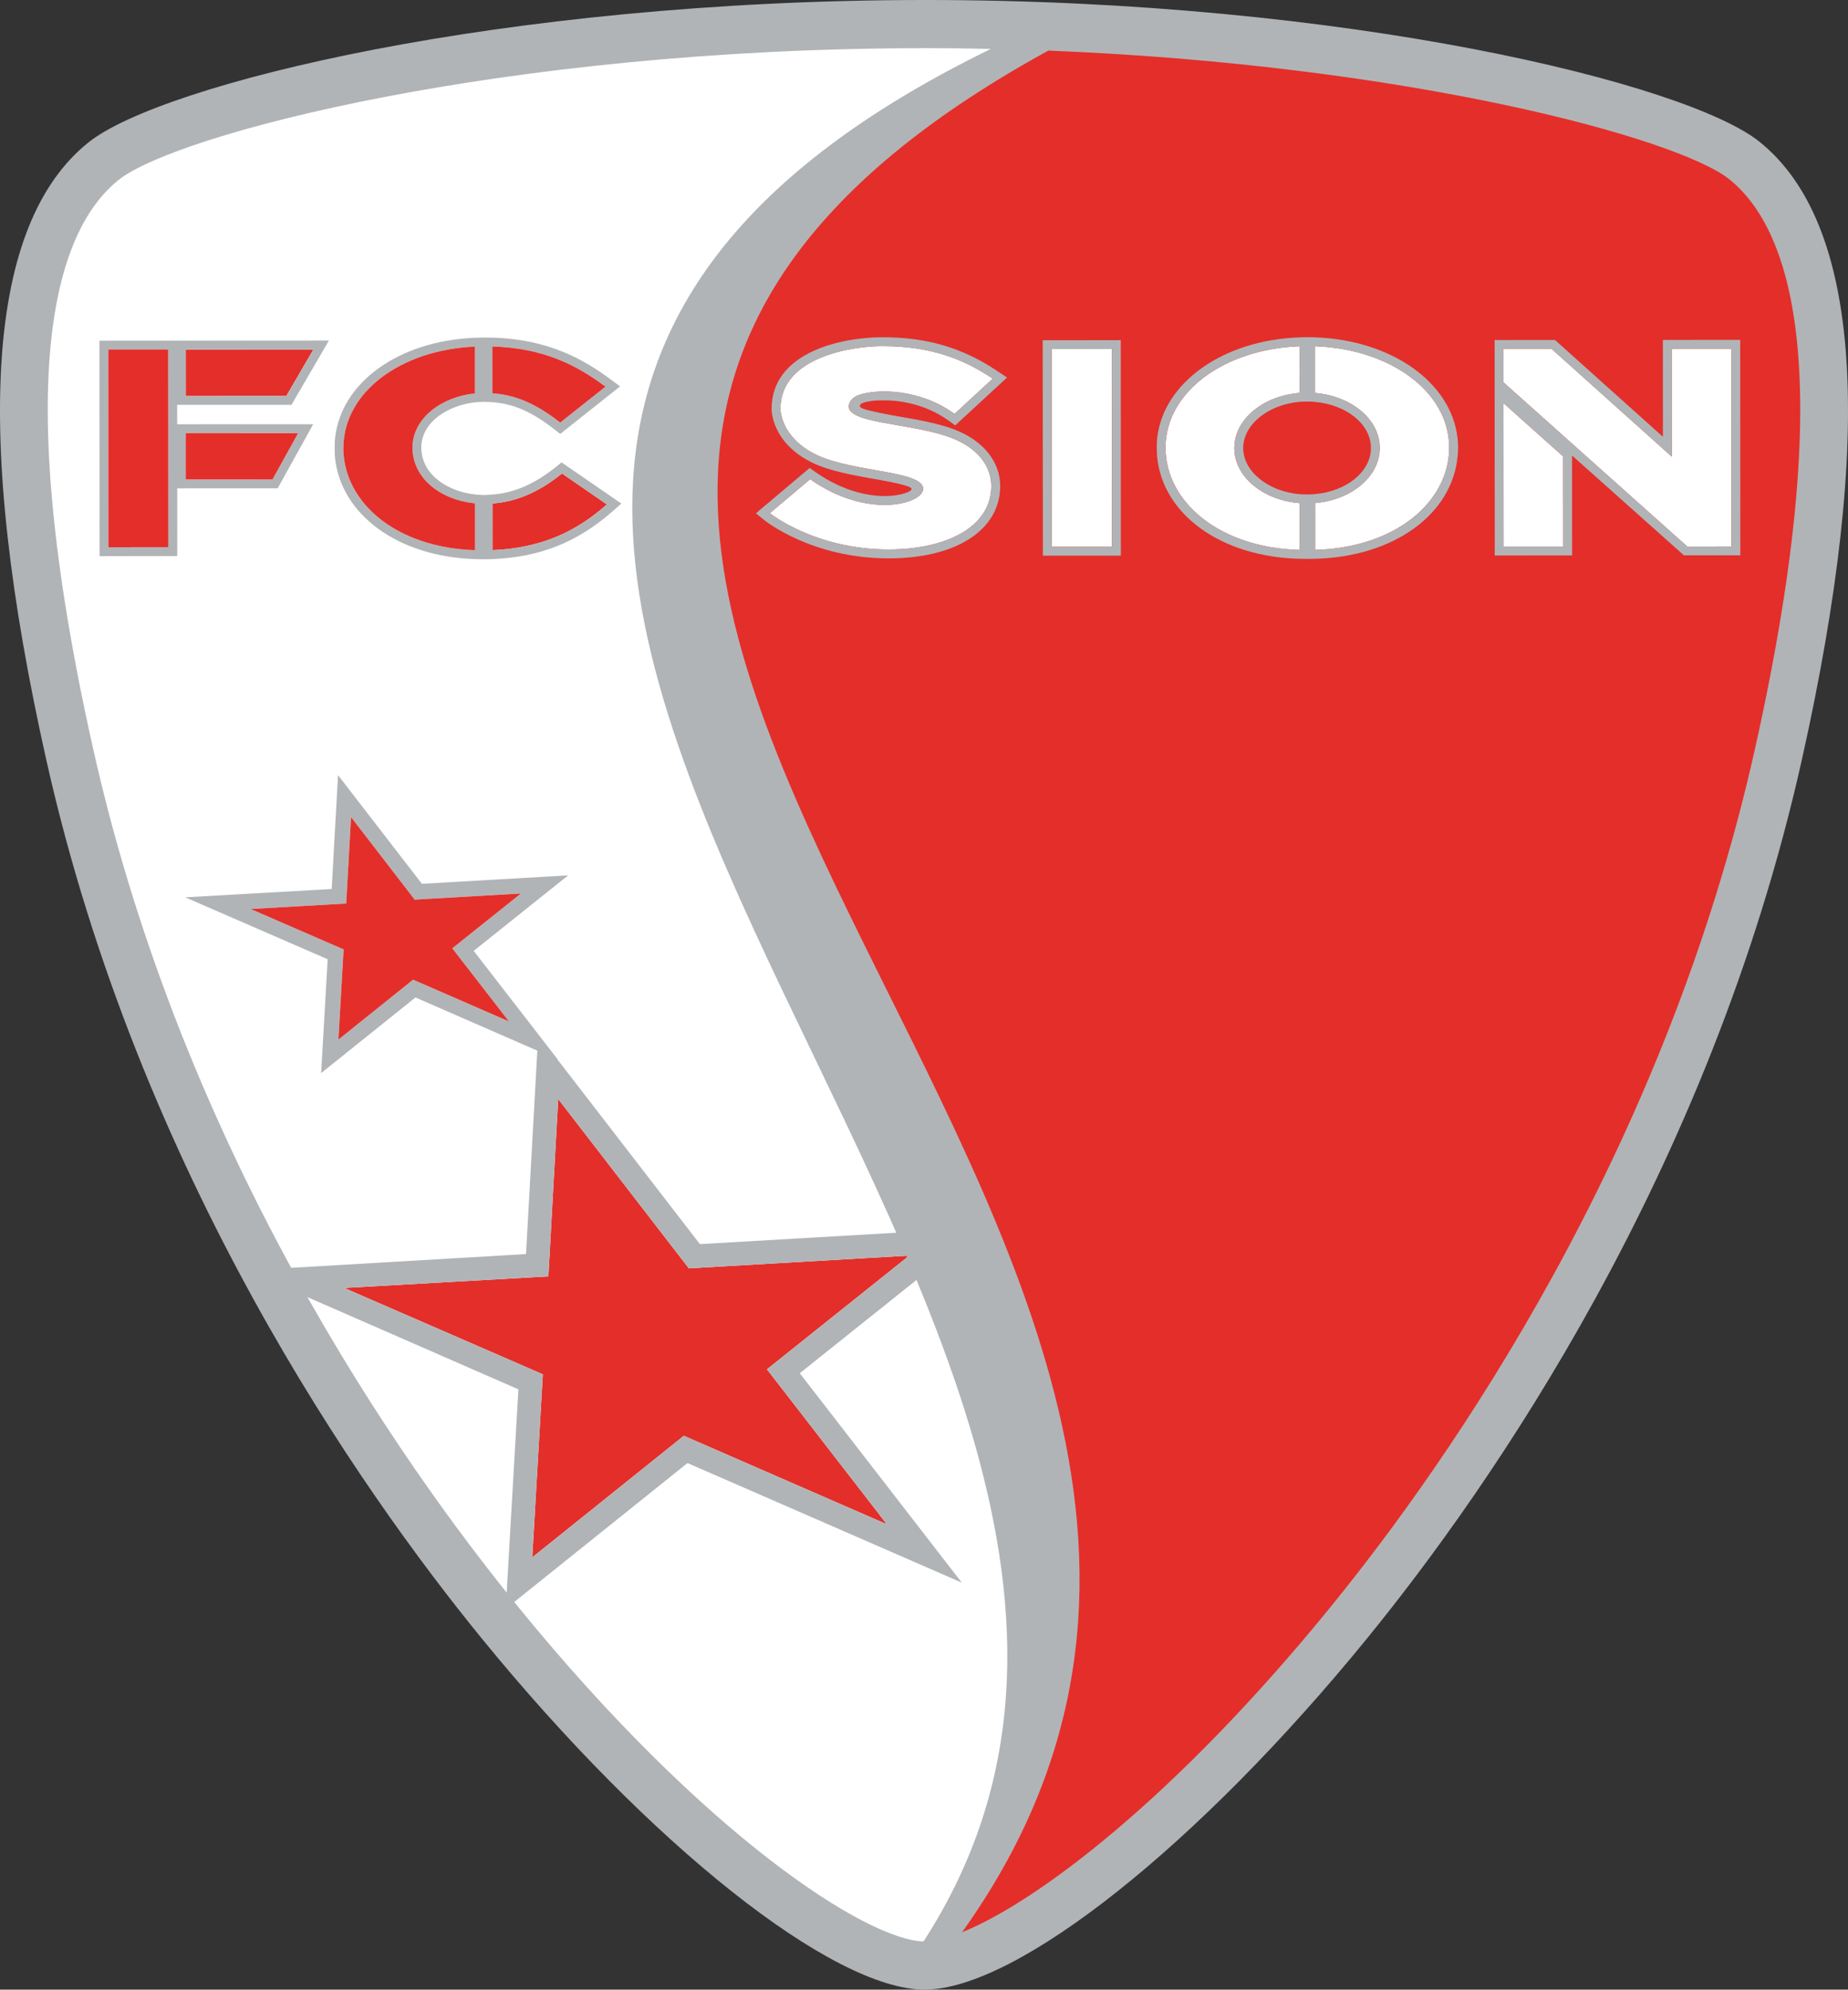 <?xml version="1.0" encoding="UTF-8" standalone="no"?>
<!-- Created with Inkscape (http://www.inkscape.org/) -->

<svg
   xmlns:dc="http://purl.org/dc/elements/1.1/"
   xmlns:cc="http://creativecommons.org/ns#"
   xmlns:rdf="http://www.w3.org/1999/02/22-rdf-syntax-ns#"
   xmlns:svg="http://www.w3.org/2000/svg"
   xmlns="http://www.w3.org/2000/svg"
   version="1.1"
   width="244.488"
   height="263.118"
   viewBox="0 0 195.59 210.494"
   id="svg2"
   style="fill-rule:evenodd">
  <rect x="0" y="0" width="195.59" height="210.494" fill="#333333" stroke="none"/>
  <defs
     id="defs150" />
  <path
     d="m -228.189,-189.691 651.968,0 0,589.877 -651.968,0 0,-589.877 z"
     id="path8"
     style="fill:none;stroke:none" />
  <path
     d="m -114.803,-36.485 425.197,0 0,283.465 -425.197,0 0,-283.465 z"
     id="path10"
     style="fill:none;stroke:none" />
  <g
     transform="translate(-199.843,-467.351)"
     id="g12">
    <path
       d="m 310.193,471.424 c -2.468,-0.1 -4.975,-0.177 -7.51,-0.224 -47.166,-0.891 -84.018,7.64 -90.555,12.466 -6.736,4.98 -12.927,19.671 -4.136,61.383 9.207,43.664 32.575,77.225 45.682,93.347 20.369,25.039 38.235,36.555 44.565,36.821 47.81,-67.899 -96.104,-155.681 11.954,-203.793 z"
       id="path14"
       style="fill:#ffffff;stroke:none" />
    <path
       d="m 385.013,484.518 c -5.768,-4.482 -35.926,-12.439 -76.162,-13.994 -102.511,54.633 46.661,128.046 -9.614,204.553 8.32,-3.253 23.771,-14.534 41.166,-35.303 13.409,-16.011 37.401,-49.416 47.482,-93.276 9.63,-41.897 3.75,-56.83 -2.872,-61.98 z"
       id="path16"
       style="fill:#e42e2a;stroke:none" />
    <path
       d="m 281.017,612.219 1.914,-1.53 13.153,-10.503 -22.019,1.275 -1.31,0.076 -0.807,-1.039 -13.024,-16.87 -0.916,16.536 -0.127,2.224 -2.221,0.126 -19.386,1.098 19.43,8.444 1.592,0.695 -0.1,1.734 -1.017,17.627 14.864,-11.917 1.176,-0.943 1.383,0.602 20.107,8.763 -11.187,-14.457 -1.505,-1.941 z"
       id="path18"
       style="fill:#e42e2a;stroke:none" />
    <path
       d="m 273.604,619.853 -1.385,-0.601 -1.177,0.941 -14.863,11.919 1.017,-17.627 0.099,-1.736 -1.591,-0.693 -19.43,-8.444 19.386,-1.098 2.221,-0.126 0.127,-2.224 0.916,-16.536 13.028,16.869 0.805,1.04 1.308,-0.076 22.023,-1.278 -13.154,10.505 -1.917,1.531 1.505,1.941 11.187,14.457 -20.105,-8.764 z m -29.14,-48.464 -0.898,-0.394 -0.764,0.614 -7.139,5.721 0.485,-8.4 0.07,-1.133 -1.043,-0.456 -8.804,-3.821 8.666,-0.495 1.453,-0.083 0.079,-1.448 0.43,-7.692 6.211,8.047 0.523,0.679 0.858,-0.05 10.384,-0.6 -6.011,4.801 -1.252,0.998 0.984,1.266 5.008,6.473 -9.24,-4.027 z m 59.301,25.851 -29.844,1.734 -15.088,-19.55 0.047,0.022 -8.901,-11.497 9.999,-7.988 -15.482,0.894 -8.877,-11.5 -0.672,12.049 -15.497,0.88 15.072,6.553 -0.691,12.045 9.983,-8.002 12.899,5.626 -1.197,21.52 -29.589,1.734 28.783,12.579 -1.342,23.217 19.24,-15.419 29.03,12.651 -17.148,-22.153 19.275,-15.395 z"
       id="path20"
       style="fill:#b1b4b6;stroke:none" />
    <path
       d="m 247.713,567.679 1.251,-1 6.012,-4.799 -10.389,0.599 -0.858,0.052 -0.519,-0.682 -6.211,-8.047 -0.431,7.694 -0.082,1.449 -1.45,0.081 -8.665,0.494 8.804,3.824 1.043,0.453 -0.073,1.134 -0.482,8.401 7.136,-5.72 0.763,-0.614 0.902,0.392 9.242,4.025 -5.01,-6.47 -0.983,-1.266 z"
       id="path22"
       style="fill:#e42e2a;stroke:none" />
    <path
       d="m 233.017,504.32 -13.521,0.005 0.004,4.923 10.647,-0.005 2.87,-4.923 z"
       id="path24"
       style="fill:#e42e2a;stroke:none" />
    <path
       d="m 219.498,513.177 11.898,-0.006 -2.715,4.9 -9.182,0.005 -0.001,-4.899 z m -1.841,12.063 -6.339,0.003 -0.008,-20.918 6.339,0 0.008,20.915 z m 1.84,-20.918 13.521,-0.004 -2.87,4.922 -10.649,0.005 -0.002,-4.923 z m 11.198,5.858 3.96,-6.802 -24.29,0.012 0.015,22.794 8.22,-0.005 0.001,-7.163 10.631,-0.005 3.761,-6.78 -14.397,0.005 -0.002,-2.051 12.101,-0.005 z"
       id="path26"
       style="fill:#b1b4b6;stroke:none" />
    <path
       d="m 211.316,525.244 6.342,-0.002 -0.012,-20.916 -6.338,0.002 0.008,20.916 z"
       id="path28"
       style="fill:#e42e2a;stroke:none" />
    <path
       d="m 231.396,513.174 -11.897,0.005 0,4.897 9.182,-0.003 2.715,-4.899 z"
       id="path30"
       style="fill:#e42e2a;stroke:none" />
    <path
       d="m 251.965,520.615 0.002,4.943 c 5.424,-0.234 9.024,-2.121 12.109,-4.84 l -4.752,-3.278 c -2.268,1.833 -4.623,2.974 -7.359,3.175 z"
       id="path32"
       style="fill:#e42e2a;stroke:none" />
    <path
       d="m 251.967,525.558 -0.002,-4.943 c 2.736,-0.201 5.088,-1.341 7.357,-3.174 l 4.754,3.275 c -3.087,2.721 -6.685,4.608 -12.109,4.842 z m -1.846,0.003 c -8.425,-0.268 -13.929,-5.103 -13.94,-10.82 l 0.01,-0.098 c 0.061,-5.773 6.008,-10.276 13.917,-10.62 l 0.004,4.948 c -3.556,0.36 -6.587,2.626 -6.618,5.719 0.027,3.353 3.065,5.57 6.625,5.916 l 0.002,4.955 z m 1.837,-21.555 c 5.404,0.172 8.851,1.935 11.97,4.251 l -4.795,3.804 c -2.301,-1.809 -4.473,-2.913 -7.175,-3.104 l 0,-4.951 z m 12.658,15.935 -4.761,-3.276 -0.579,-0.398 -0.547,0.444 c -2.289,1.85 -4.46,2.794 -6.836,2.968 0,0 -0.565,0.044 -0.876,0.048 -0.3,-0.003 -0.809,-0.057 -0.809,-0.057 -2.762,-0.269 -5.749,-1.944 -5.776,-4.988 0.025,-2.747 2.924,-4.486 5.773,-4.776 0,0 0.532,-0.045 0.808,-0.043 0.287,0 0.878,0.031 0.878,0.031 2.293,0.164 4.284,1.035 6.658,2.908 l 0.588,0.458 0.582,-0.462 4.794,-3.807 0.958,-0.76 -0.984,-0.731 c -2.814,-2.085 -6.501,-4.243 -12.505,-4.432 0,0 -0.652,-0.006 -0.969,-0.004 -0.316,0 -0.946,0.021 -0.946,0.021 -8.093,0.35 -14.128,4.754 -14.762,10.621 0,0 -0.041,0.324 -0.045,0.991 0.004,0.667 0.03,0.984 0.03,0.984 0.573,6.068 6.623,10.56 14.8,10.82 0,0 0.531,0.019 0.935,0.018 0.399,0.002 0.977,-0.019 0.977,-0.019 5.041,-0.219 8.956,-1.784 12.702,-5.078 l 0.902,-0.795 -0.99,-0.686 z"
       id="path34"
       style="fill:#b1b4b6;stroke:none" />
    <path
       d="m 263.928,508.257 c -3.119,-2.316 -6.566,-4.079 -11.97,-4.251 l 0.001,4.952 c 2.7,0.193 4.873,1.294 7.174,3.103 l 4.795,-3.804 z"
       id="path36"
       style="fill:#e42e2a;stroke:none" />
    <path
       d="m 243.494,514.69 c 0.031,-3.093 3.064,-5.359 6.618,-5.719 l -0.002,-4.949 c -7.912,0.342 -13.857,4.847 -13.919,10.621 l -0.01,0.098 c 0.011,5.717 5.519,10.551 13.939,10.817 l -0.001,-4.954 c -3.558,-0.346 -6.595,-2.562 -6.625,-5.914 z"
       id="path38"
       style="fill:#e42e2a;stroke:none" />
    <path
       d="m 300.535,513.674 c -4.33,-1.661 -11.707,-1.453 -10.784,-3.691 0.22,-0.532 0.768,-0.768 1.052,-0.862 1.918,-0.639 6.386,-0.656 10.069,2.022 l 4.04,-3.734 c -3.001,-2.015 -6.455,-3.44 -11.69,-3.44 -3.07,0 -10.777,1.084 -10.776,6.639 0,-10e-4 -0.053,3.022 3.86,4.887 3.89,1.855 11.582,1.655 11.229,3.691 -0.257,1.5 -5.911,3.098 -11.95,-1.136 l -4.265,3.594 c 0,0 4.756,3.843 12.591,3.837 5.964,-0.003 10.849,-2.301 10.847,-6.717 -0.003,-2.001 -1.316,-3.978 -4.223,-5.09 z"
       id="path40"
       style="fill:#ffffff;stroke:none" />
    <path
       d="m 293.22,503.03 c -4.351,0.002 -11.712,1.599 -11.713,7.579 -0.004,0.129 -0.01,3.632 4.396,5.734 1.773,0.845 4.219,1.278 6.376,1.663 1.084,0.189 2.523,0.447 3.462,0.735 0.353,0.108 0.581,0.227 0.582,0.346 -0.009,0.113 -0.178,0.261 -0.566,0.399 -0.517,0.183 -1.282,0.344 -2.288,0.344 -1.387,0.002 -4.178,-0.328 -7.341,-2.554 l -0.592,-0.415 -0.557,0.467 -4.263,3.598 -0.869,0.733 0.886,0.717 c 0.206,0.163 5.111,4.05 13.179,4.049 7.159,-0.005 11.784,-3.01 11.79,-7.66 -0.004,-2.582 -1.809,-4.811 -4.829,-5.968 -1.736,-0.668 -3.912,-1.045 -5.835,-1.375 -1.29,-0.22 -2.99,-0.549 -3.719,-0.793 -0.32,-0.104 -0.529,-0.194 -0.447,-0.426 0.057,-0.147 0.293,-0.282 0.93,-0.389 0.524,-0.085 0.726,-0.105 1.619,-0.107 1.451,-0.002 4.266,0.283 6.897,2.197 l 0.624,0.451 0.565,-0.523 4.049,-3.734 0.87,-0.806 -0.989,-0.661 c -3.713,-2.495 -7.479,-3.604 -12.217,-3.601 z m 0.004,0.938 c 5.232,-0.001 8.688,1.429 11.69,3.442 l -4.046,3.734 c -2.468,-1.792 -5.274,-2.378 -7.447,-2.377 -1.072,-10e-4 -1.984,0.145 -2.618,0.354 -0.284,0.094 -0.832,0.33 -1.049,0.861 -0.924,2.238 6.453,2.031 10.785,3.691 2.904,1.113 4.218,3.087 4.219,5.092 0.003,4.416 -4.883,6.715 -10.846,6.716 -7.836,0.006 -12.59,-3.838 -12.59,-3.838 l 4.262,-3.595 c 2.906,2.036 5.713,2.725 7.881,2.725 2.341,-0.002 3.935,-0.809 4.074,-1.588 0.351,-2.035 -7.344,-1.837 -11.232,-3.693 -3.914,-1.862 -3.859,-4.885 -3.859,-4.885 0,-5.552 7.704,-6.636 10.776,-6.639 z"
       id="path42"
       style="fill:#b1b4b6;stroke:none" />
    <path
       d="m 311.146,504.281 0.01,20.915 6.376,-0.002 -0.007,-20.916 -2.177,0.003 -4.202,0 z"
       id="path44"
       style="fill:#ffffff;stroke:none" />
    <path
       d="m 318.463,503.34 -8.26,0.005 0.016,22.792 8.252,-10e-4 -0.008,-22.796 z m -0.936,0.938 0.01,20.916 -6.381,0.004 -0.009,-20.914 6.38,-0.006 z"
       id="path46"
       style="fill:#b1b4b6;stroke:none" />
    <path
       d="m 330.482,514.754 c 0.002,-3.034 3.03,-5.531 6.913,-5.831 l -0.003,-4.939 c -7.993,0.297 -14.121,4.818 -14.187,10.627 l -0.003,0.097 c 0.006,5.748 5.692,10.602 14.199,10.824 l -0.003,-4.954 c -3.878,-0.299 -6.913,-2.792 -6.916,-5.824 z"
       id="path48"
       style="fill:#ffffff;stroke:none" />
    <path
       d="m 353.22,514.596 c -0.066,-5.809 -6.2,-10.323 -14.189,-10.613 l 10e-4,4.946 c 3.851,0.318 6.849,2.799 6.845,5.816 0.002,3.015 -2.989,5.498 -6.836,5.824 l 0.002,4.958 c 8.503,-0.227 14.181,-5.086 14.178,-10.834 l -10e-4,-0.097 z"
       id="path50"
       style="fill:#ffffff;stroke:none" />
    <path
       d="m 353.221,514.693 c 0.003,5.747 -5.675,10.61 -14.178,10.835 l -0.002,-4.959 c 3.847,-0.326 6.838,-2.809 6.836,-5.824 0.004,-3.017 -2.994,-5.498 -6.845,-5.816 l -10e-4,-4.946 c 7.989,0.29 14.123,4.804 14.189,10.613 l 10e-4,0.097 z m -15.02,4.973 c -0.419,0 -0.73,-0.027 -0.73,-0.027 -3.388,-0.261 -6.046,-2.406 -6.049,-4.884 10e-4,-2.483 2.659,-4.633 6.043,-4.898 0,0 0.44,-0.026 0.734,-0.024 0.33,-0.002 0.754,0.032 0.754,0.032 3.418,0.284 5.987,2.382 5.989,4.88 -0.002,2.499 -2.569,4.601 -5.98,4.886 0,0 -0.337,0.034 -0.761,0.035 z m -0.8,5.864 c -8.507,-0.22 -14.194,-5.076 -14.199,-10.823 l 0.003,-0.098 c 0.064,-5.808 6.193,-10.33 14.186,-10.627 l 0.003,4.939 c -3.882,0.301 -6.91,2.798 -6.912,5.833 0.003,3.032 3.037,5.523 6.916,5.824 l 0.003,4.952 z m 16.701,-11.874 c -0.671,-5.824 -6.935,-10.317 -15.034,-10.614 0,0 -0.507,-0.018 -0.862,-0.017 -0.355,0 -0.852,0.019 -0.852,0.019 -8.106,0.3 -14.37,4.801 -15.031,10.627 0,0 -0.048,0.361 -0.047,1 0.002,0.639 0.034,0.974 0.034,0.974 0.575,6.118 6.732,10.611 15.066,10.824 0,0 0.412,0.012 0.85,0.01 0.441,-0.001 0.838,-0.01 0.838,-0.01 8.329,-0.222 14.484,-4.724 15.05,-10.839 0,0 0.054,-0.295 0.053,-0.992 0.002,-0.502 -0.065,-0.982 -0.065,-0.982 z"
       id="path52"
       style="fill:#b1b4b6;stroke:none" />
    <path
       d="m 358.984,525.173 6.307,-0.003 -0.009,-9.529 -6.309,-5.635 0.011,15.167 z"
       id="path54"
       style="fill:#ffffff;stroke:none" />
    <path
       d="m 376.783,515.666 -12.727,-11.409 -5.084,0.003 0.002,3.548 19.435,17.352 0.001,0.002 10e-4,0.004 4.681,-0.002 -0.009,-20.914 -6.306,0.002 0.006,11.414 z"
       id="path56"
       style="fill:#ffffff;stroke:none" />
    <path
       d="m 383.092,525.164 -4.681,0.002 -10e-4,-0.004 -0.001,-0.002 -19.435,-17.352 -0.002,-3.548 5.084,-0.003 12.727,11.409 -0.006,-11.414 6.306,-0.002 0.009,20.914 z m -17.804,0.009 -6.304,0 -0.01,-15.165 6.308,5.633 0.006,9.532 z m 10.551,-21.861 0.004,10.25 -11.425,-10.245 -6.387,0.006 0.013,22.792 8.188,-0.003 -0.009,-10.571 11.841,10.56 5.972,0.002 -0.014,-22.795 -8.183,0.004 z"
       id="path58"
       style="fill:#b1b4b6;stroke:none" />
    <path
       d="m 385.576,546.628 c -9.547,42.684 -32.254,75.197 -44.947,90.78 -16.462,20.216 -31.089,31.197 -38.96,34.363 53.26,-74.463 -87.881,-145.884 9.125,-199.065 38.075,1.507 66.613,9.247 72.068,13.607 6.27,5.01 11.831,19.541 2.714,60.315 z M 254.767,637.45 c -12.707,-15.57 -35.449,-48.063 -45.034,-90.739 -9.154,-40.765 -3.606,-55.301 2.655,-60.317 6.065,-4.858 40.686,-13.928 85.227,-13.946 2.403,-0.005 4.761,0.027 7.1,0.076 -101.035,49.262 36.617,132.683 -7.127,200.219 -5.981,-0.142 -23.087,-11.102 -42.821,-35.293 z M 386.044,482.333 c -7.677,-6.137 -43.587,-15.002 -88.426,-14.982 -44.842,0.021 -80.742,8.922 -88.412,15.066 -10.762,8.615 -12.251,30.621 -4.445,65.411 9.816,43.695 33.065,76.926 46.053,92.845 17.864,21.892 37.155,37.176 46.902,37.172 l -0.001,-0.004 c 9.754,-0.002 29.025,-15.305 46.866,-37.215 12.972,-15.929 36.194,-49.182 45.966,-92.887 7.778,-34.794 6.264,-56.801 -4.503,-65.406 z"
       id="path60"
       style="fill:#b1b4b6;stroke:none" />
  </g>
</svg>
